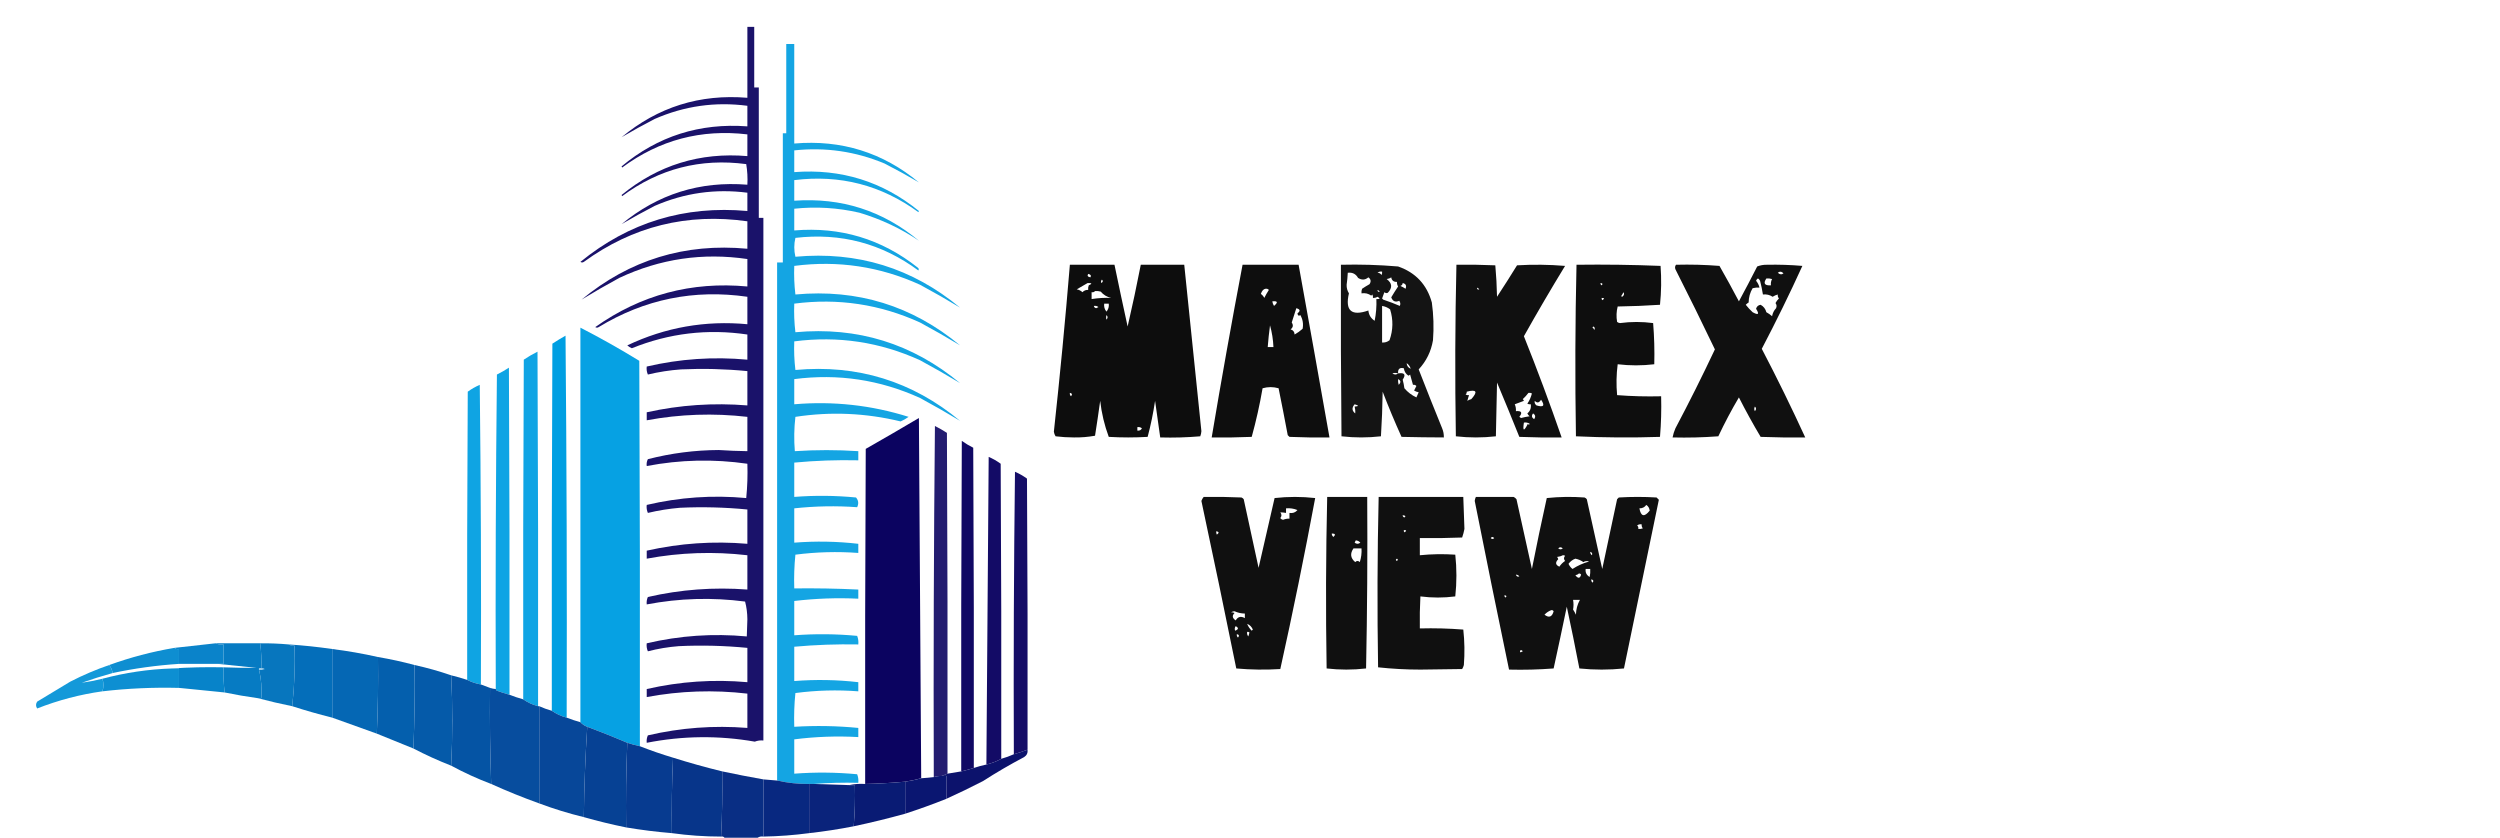 <?xml version="1.0" encoding="UTF-8"?>
<!DOCTYPE svg PUBLIC "-//W3C//DTD SVG 1.1//EN" "http://www.w3.org/Graphics/SVG/1.1/DTD/svg11.dtd">
<svg xmlns="http://www.w3.org/2000/svg" version="1.1" width="2186px" height="733px" style="shape-rendering:geometricPrecision; text-rendering:geometricPrecision; image-rendering:optimizeQuality; fill-rule:evenodd; clip-rule:evenodd" xmlns:xlink="http://www.w3.org/1999/xlink">
<g><path style="opacity:0.933" fill="#0a0260" d="M 653.5,23.5 C 655.5,23.5 657.5,23.5 659.5,23.5C 659.5,41.167 659.5,58.833 659.5,76.5C 660.833,76.5 662.167,76.5 663.5,76.5C 663.5,114.5 663.5,152.5 663.5,190.5C 664.833,190.5 666.167,190.5 667.5,190.5C 667.5,342.833 667.5,495.167 667.5,647.5C 664.881,647.232 662.381,647.565 660,648.5C 628.481,642.993 596.981,643.327 565.5,649.5C 565.244,647.208 565.577,645.041 566.5,643C 595.159,636.321 624.159,634.154 653.5,636.5C 653.5,626.5 653.5,616.5 653.5,606.5C 623.992,603.072 594.658,604.072 565.5,609.5C 565.5,607.167 565.5,604.833 565.5,602.5C 594.51,595.863 623.843,593.863 653.5,596.5C 653.5,586.5 653.5,576.5 653.5,566.5C 633.55,564.557 613.55,564.057 593.5,565C 584.355,565.711 575.355,567.211 566.5,569.5C 565.526,567.257 565.192,564.924 565.5,562.5C 594.374,555.735 623.54,553.735 653,556.5C 653.167,551.5 653.333,546.5 653.5,541.5C 653.471,536.085 652.805,530.918 651.5,526C 622.693,522.228 594.027,523.061 565.5,528.5C 565.244,526.208 565.577,524.041 566.5,522C 595.169,515.433 624.169,513.267 653.5,515.5C 653.5,505.5 653.5,495.5 653.5,485.5C 623.996,482.086 594.663,483.086 565.5,488.5C 565.5,486.167 565.5,483.833 565.5,481.5C 594.514,474.971 623.847,472.971 653.5,475.5C 653.5,465.5 653.5,455.5 653.5,445.5C 633.882,443.582 614.215,443.082 594.5,444C 585.04,444.804 575.707,446.304 566.5,448.5C 565.526,446.257 565.192,443.924 565.5,441.5C 594.18,434.767 623.18,432.767 652.5,435.5C 653.499,425.522 653.832,415.522 653.5,405.5C 624.07,401.25 594.737,401.917 565.5,407.5C 565.201,405.396 565.534,403.396 566.5,401.5C 586.814,396.28 607.48,393.613 628.5,393.5C 636.827,394.055 645.16,394.388 653.5,394.5C 653.5,384.5 653.5,374.5 653.5,364.5C 624,361.101 594.666,362.101 565.5,367.5C 565.5,365.167 565.5,362.833 565.5,360.5C 594.521,354.082 623.855,352.082 653.5,354.5C 653.5,344.5 653.5,334.5 653.5,324.5C 634.212,322.611 614.879,322.111 595.5,323C 585.696,323.71 576.029,325.21 566.5,327.5C 565.526,325.257 565.192,322.924 565.5,320.5C 594.505,313.75 623.838,311.75 653.5,314.5C 653.5,307.167 653.5,299.833 653.5,292.5C 618.715,287.345 585.048,291.345 552.5,304.5C 550.998,303.917 549.665,303.084 548.5,302C 581.764,286.223 616.764,280.056 653.5,283.5C 653.5,275.5 653.5,267.5 653.5,259.5C 606.927,252.781 563.594,261.614 523.5,286C 522.5,286.667 521.5,286.667 520.5,286C 560.309,257.796 604.642,245.962 653.5,250.5C 653.5,242.5 653.5,234.5 653.5,226.5C 614.488,220.763 577.155,226.263 541.5,243C 530.154,249.159 519.154,255.492 508.5,262C 550.516,227.236 598.849,212.403 653.5,217.5C 653.5,209.5 653.5,201.5 653.5,193.5C 600.903,186.066 553.236,197.899 510.5,229C 509.5,229.667 508.5,229.667 507.5,229C 549.962,194.377 598.628,179.543 653.5,184.5C 653.5,179.167 653.5,173.833 653.5,168.5C 625.421,164.885 598.421,168.718 572.5,180C 562.492,185.161 552.825,190.494 543.5,196C 575.352,169.695 612.018,158.195 653.5,161.5C 653.829,155.463 653.496,149.463 652.5,143.5C 612.547,138.197 576.38,147.53 544,171.5C 543.833,171.167 543.667,170.833 543.5,170.5C 575.455,144.338 612.122,133.005 653.5,136.5C 653.5,130.167 653.5,123.833 653.5,117.5C 613.061,112.733 576.561,122.4 544,146.5C 543.833,146.167 543.667,145.833 543.5,145.5C 575.22,119.056 611.887,107.389 653.5,110.5C 653.5,104.5 653.5,98.5 653.5,92.5C 625.41,88.822 598.41,92.656 572.5,104C 562.492,109.161 552.825,114.494 543.5,120C 575.288,93.574 611.955,82.074 653.5,85.5C 653.5,64.833 653.5,44.167 653.5,23.5 Z"/></g>
<g><path style="opacity:0.918" fill="#009ee1" d="M 711.5,685.5 C 710.167,685.5 708.833,685.5 707.5,685.5C 697.907,685.57 688.573,684.57 679.5,682.5C 679.5,531.5 679.5,380.5 679.5,229.5C 681.167,229.5 682.833,229.5 684.5,229.5C 684.5,191.833 684.5,154.167 684.5,116.5C 685.5,116.5 686.5,116.5 687.5,116.5C 687.5,90.5 687.5,64.5 687.5,38.5C 689.833,38.5 692.167,38.5 694.5,38.5C 694.5,67.5 694.5,96.5 694.5,125.5C 735.635,121.992 771.968,133.326 803.5,159.5C 794.056,153.925 784.056,148.425 773.5,143C 748.172,132.405 721.838,128.572 694.5,131.5C 694.5,137.833 694.5,144.167 694.5,150.5C 735.505,147.393 771.838,158.727 803.5,184.5C 803.333,184.833 803.167,185.167 803,185.5C 770.602,161.858 734.435,152.525 694.5,157.5C 694.5,163.5 694.5,169.5 694.5,175.5C 735.743,172.583 772.076,184.25 803.5,210.5C 787.827,199.875 770.494,191.708 751.5,186C 732.695,181.647 713.695,180.48 694.5,182.5C 694.5,188.833 694.5,195.167 694.5,201.5C 734.861,198.123 770.861,208.956 802.5,234C 803.451,234.718 803.617,235.551 803,236.5C 771.002,212.874 735.169,203.374 695.5,208C 694.194,213.446 694.194,218.946 695.5,224.5C 749.757,219.533 797.757,234.366 839.5,269C 828.178,262.159 816.512,255.493 804.5,249C 769.418,233.031 732.751,227.531 694.5,232.5C 694.169,240.86 694.502,249.193 695.5,257.5C 749.757,252.533 797.757,267.366 839.5,302C 828.178,295.159 816.512,288.493 804.5,282C 769.418,266.031 732.751,260.531 694.5,265.5C 694.169,273.86 694.502,282.193 695.5,290.5C 749.757,285.533 797.757,300.366 839.5,335C 828.178,328.159 816.512,321.493 804.5,315C 769.402,299.029 732.735,293.529 694.5,298.5C 694.169,306.86 694.502,315.193 695.5,323.5C 749.758,318.533 797.758,333.367 839.5,368C 828.178,361.159 816.512,354.493 804.5,348C 769.402,332.029 732.735,326.529 694.5,331.5C 694.5,338.833 694.5,346.167 694.5,353.5C 728.594,350.585 761.927,354.251 794.5,364.5C 792.292,366.102 789.959,367.436 787.5,368.5C 757.073,361.117 726.406,359.784 695.5,364.5C 694.334,374.483 694.168,384.483 695,394.5C 713.439,393.287 731.939,393.287 750.5,394.5C 750.5,397.167 750.5,399.833 750.5,402.5C 731.78,402.078 713.114,402.745 694.5,404.5C 694.5,414.5 694.5,424.5 694.5,434.5C 712.508,433.09 730.508,433.257 748.5,435C 750.662,437.522 750.995,440.355 749.5,443.5C 731.168,442.176 712.834,442.509 694.5,444.5C 694.5,454.5 694.5,464.5 694.5,474.5C 713.202,473.022 731.869,473.355 750.5,475.5C 750.5,478.167 750.5,480.833 750.5,483.5C 732.129,482.14 713.795,482.64 695.5,485C 694.514,494.75 694.181,504.584 694.5,514.5C 713.183,514.278 731.85,514.611 750.5,515.5C 750.5,518.167 750.5,520.833 750.5,523.5C 731.908,522.606 713.241,523.273 694.5,525.5C 694.5,535.5 694.5,545.5 694.5,555.5C 712.838,554.103 731.172,554.269 749.5,556C 750.435,558.381 750.768,560.881 750.5,563.5C 731.788,563.15 713.121,563.817 694.5,565.5C 694.5,575.5 694.5,585.5 694.5,595.5C 713.205,594.025 731.872,594.359 750.5,596.5C 750.5,599.167 750.5,601.833 750.5,604.5C 732.129,603.073 713.796,603.573 695.5,606C 694.514,615.75 694.181,625.584 694.5,635.5C 713.182,634.352 731.848,634.686 750.5,636.5C 750.5,639.167 750.5,641.833 750.5,644.5C 731.776,643.45 713.109,644.117 694.5,646.5C 694.5,656.5 694.5,666.5 694.5,676.5C 712.829,675.111 731.163,675.277 749.5,677C 750.435,679.381 750.768,681.881 750.5,684.5C 737.323,684.171 724.323,684.505 711.5,685.5 Z"/></g>
<g><path style="opacity:0.946" fill="#000000" d="M 935.5,231.5 C 948.5,231.5 961.5,231.5 974.5,231.5C 978.226,249.521 982.059,267.521 986,285.5C 990.154,267.553 993.987,249.553 997.5,231.5C 1010.17,231.5 1022.83,231.5 1035.5,231.5C 1040.58,279.962 1045.58,328.462 1050.5,377C 1050.4,378.561 1050.06,380.061 1049.5,381.5C 1037.85,382.499 1026.19,382.832 1014.5,382.5C 1012.97,371.853 1011.47,361.186 1010,350.5C 1008.42,361.167 1006.25,371.667 1003.5,382C 992.167,382.667 980.833,382.667 969.5,382C 965.735,371.851 963.235,361.351 962,350.5C 960.601,360.722 959.101,370.889 957.5,381C 951.411,382.101 945.245,382.601 939,382.5C 933.588,382.488 928.254,382.155 923,381.5C 922.219,380.271 921.719,378.938 921.5,377.5C 926.847,328.42 931.514,279.753 935.5,231.5 Z M 951.5,239.5 C 953.645,239.917 954.312,240.917 953.5,242.5C 951.129,242.108 950.462,241.108 951.5,239.5 Z M 963.5,244.5 C 964.713,245.497 964.546,246.497 963,247.5C 962.53,246.423 962.697,245.423 963.5,244.5 Z M 951.5,253.5 C 949.516,253.383 947.85,254.05 946.5,255.5C 945.088,254.194 943.421,253.36 941.5,253C 944.702,251.11 947.868,249.277 951,247.5C 954.919,247.381 955.253,248.047 952,249.5C 951.51,250.793 951.343,252.127 951.5,253.5 Z M 957.5,254.5 C 959.199,254.34 960.866,254.506 962.5,255C 964.847,257.805 967.847,259.638 971.5,260.5C 966.066,260.246 960.4,260.58 954.5,261.5C 954.5,259.5 954.5,257.5 954.5,255.5C 955.791,255.737 956.791,255.404 957.5,254.5 Z M 965.5,265.5 C 966.833,265.5 968.167,265.5 969.5,265.5C 969.838,268.157 969.171,270.49 967.5,272.5C 965.829,270.49 965.162,268.157 965.5,265.5 Z M 956.5,267.5 C 957.978,267.238 959.311,267.571 960.5,268.5C 959.833,268.833 959.167,269.167 958.5,269.5C 957.287,269.253 956.62,268.586 956.5,267.5 Z M 967.5,275.5 C 968.782,276.708 968.782,278.042 967.5,279.5C 967.094,278.443 967.094,277.109 967.5,275.5 Z M 935.5,343.5 C 937.465,343.948 937.798,344.948 936.5,346.5C 935.614,345.675 935.281,344.675 935.5,343.5 Z M 994.5,373.5 C 995.978,373.238 997.311,373.571 998.5,374.5C 997.68,376.111 996.346,376.778 994.5,376.5C 994.5,375.5 994.5,374.5 994.5,373.5 Z"/></g>
<g><path style="opacity:0.943" fill="#000000" d="M 1086.5,231.5 C 1102.83,231.5 1119.17,231.5 1135.5,231.5C 1144.61,281.818 1153.61,332.151 1162.5,382.5C 1150.83,382.667 1139.16,382.5 1127.5,382C 1127,381.5 1126.5,381 1126,380.5C 1123.44,366.805 1120.77,353.139 1118,339.5C 1113.33,338.167 1108.67,338.167 1104,339.5C 1101.52,353.878 1098.36,368.045 1094.5,382C 1082.84,382.5 1071.17,382.667 1059.5,382.5C 1067.96,332.059 1076.96,281.726 1086.5,231.5 Z M 1106.5,252.5 C 1107.68,252.281 1108.68,252.614 1109.5,253.5C 1108.02,255.765 1106.69,258.099 1105.5,260.5C 1104.77,259.066 1103.77,257.9 1102.5,257C 1103.41,254.298 1104.74,252.798 1106.5,252.5 Z M 1112.5,263.5 C 1117.21,263.008 1117.71,264.341 1114,267.5C 1113.21,266.255 1112.71,264.922 1112.5,263.5 Z M 1133.5,269.5 C 1136.92,270.396 1137.25,271.896 1134.5,274C 1134.8,276.024 1135.63,276.524 1137,275.5C 1139.16,279.262 1139.82,283.262 1139,287.5C 1136.82,289.447 1134.48,291.114 1132,292.5C 1131.89,290.152 1130.72,288.652 1128.5,288C 1130.7,286.33 1131.03,284.33 1129.5,282C 1130.88,277.842 1132.21,273.675 1133.5,269.5 Z M 1110.5,284.5 C 1112.22,290.587 1113.22,296.92 1113.5,303.5C 1111.83,303.5 1110.17,303.5 1108.5,303.5C 1108.98,297.145 1109.65,290.812 1110.5,284.5 Z"/></g>
<g><path style="opacity:0.919" fill="#000000" d="M 1172.5,231.5 C 1189.21,231.092 1205.88,231.592 1222.5,233C 1237.83,238.332 1247.67,248.832 1252,264.5C 1253.52,275.456 1253.85,286.456 1253,297.5C 1251.36,307.282 1247.19,315.782 1240.5,323C 1247.16,340.158 1253.99,357.325 1261,374.5C 1262.08,377.063 1262.58,379.729 1262.5,382.5C 1250.31,382.471 1237.98,382.304 1225.5,382C 1219.61,369.013 1214.11,355.846 1209,342.5C 1208.82,355.545 1208.32,368.545 1207.5,381.5C 1195.94,382.82 1184.44,382.82 1173,381.5C 1172.5,331.501 1172.33,281.501 1172.5,231.5 Z M 1204.5,238.5 C 1205.57,237.566 1206.9,237.232 1208.5,237.5C 1208.65,238.552 1208.48,239.552 1208,240.5C 1207.18,239.177 1206.02,238.511 1204.5,238.5 Z M 1178.5,238.5 C 1182.53,238.006 1185.53,239.506 1187.5,243C 1190.7,245.068 1193.7,244.902 1196.5,242.5C 1198.73,244.099 1199.06,246.099 1197.5,248.5C 1195.27,249.742 1193.1,251.076 1191,252.5C 1190.51,253.793 1190.34,255.127 1190.5,256.5C 1193.69,256.02 1196.52,256.686 1199,258.5C 1199.33,258.167 1199.67,257.833 1200,257.5C 1200.48,258.448 1200.65,259.448 1200.5,260.5C 1201.93,260.579 1203.26,260.246 1204.5,259.5C 1207.13,261.005 1206.8,261.671 1203.5,261.5C 1203.76,267.898 1203.26,274.231 1202,280.5C 1198.7,278.375 1196.87,275.375 1196.5,271.5C 1181.67,276.66 1176,271.66 1179.5,256.5C 1178.08,254.213 1177.41,251.713 1177.5,249C 1178,245.51 1178.33,242.01 1178.5,238.5 Z M 1216.5,242.5 C 1216.93,245.259 1218.6,246.592 1221.5,246.5C 1221.42,247.93 1221.75,249.264 1222.5,250.5C 1220.41,253.592 1218.41,256.759 1216.5,260C 1217.82,263.494 1220.15,264.494 1223.5,263C 1224.55,264.388 1224.72,265.888 1224,267.5C 1219.56,265.581 1214.72,263.748 1209.5,262C 1209.17,261.667 1208.83,261.333 1208.5,261C 1209.1,259.175 1209.77,257.341 1210.5,255.5C 1211.45,256.326 1212.45,256.492 1213.5,256C 1217.71,251.624 1217.37,247.624 1212.5,244C 1214.06,243.79 1215.39,243.29 1216.5,242.5 Z M 1226.5,247.5 C 1229.24,248.072 1230.08,249.738 1229,252.5C 1227.58,251.54 1226.08,250.707 1224.5,250C 1225.76,249.583 1226.42,248.75 1226.5,247.5 Z M 1204.5,253.5 C 1205.29,253.783 1205.96,254.283 1206.5,255C 1205.18,255.528 1204.52,255.028 1204.5,253.5 Z M 1208.5,267.5 C 1211.09,267.918 1213.42,268.918 1215.5,270.5C 1218.33,279.581 1218.16,288.581 1215,297.5C 1213.1,299.016 1210.94,299.683 1208.5,299.5C 1208.5,288.833 1208.5,278.167 1208.5,267.5 Z M 1233.5,322.5 C 1231.24,321.438 1230.08,319.772 1230,317.5C 1231.8,318.789 1232.97,320.456 1233.5,322.5 Z M 1222.5,326.5 C 1222.19,322.668 1223.86,321.168 1227.5,322C 1227.89,324.781 1229.23,326.947 1231.5,328.5C 1232.09,328.291 1232.59,327.957 1233,327.5C 1233.85,330.521 1234.68,333.521 1235.5,336.5C 1236.68,336.281 1237.68,336.614 1238.5,337.5C 1237.83,338.833 1237.17,340.167 1236.5,341.5C 1237.73,342.281 1239.06,342.781 1240.5,343C 1239.91,344.509 1239.24,346.009 1238.5,347.5C 1234.39,345.586 1230.89,342.919 1228,339.5C 1227.66,336.964 1227.16,334.464 1226.5,332C 1229.52,327.493 1228.19,325.659 1222.5,326.5 Z M 1222.5,326.5 C 1220.97,327.788 1219.3,327.788 1217.5,326.5C 1219,325.948 1220.67,325.948 1222.5,326.5 Z M 1222.5,331.5 C 1224.97,332.749 1225.14,334.415 1223,336.5C 1222.51,334.866 1222.34,333.199 1222.5,331.5 Z M 1184.5,353.5 C 1188.29,354.596 1188.29,355.263 1184.5,355.5C 1185.01,357.512 1185.18,359.512 1185,361.5C 1182.06,359.144 1181.89,356.478 1184.5,353.5 Z"/></g>
<g><path style="opacity:0.935" fill="#000000" d="M 1273.5,231.5 C 1284.84,231.333 1296.17,231.5 1307.5,232C 1308.32,241.089 1308.82,250.256 1309,259.5C 1314.96,250.418 1320.79,241.251 1326.5,232C 1340.51,231.167 1354.51,231.334 1368.5,232.5C 1356.1,252.815 1344.1,273.315 1332.5,294C 1344.19,323.235 1355.19,352.735 1365.5,382.5C 1353.16,382.667 1340.83,382.5 1328.5,382C 1322.15,366.125 1315.65,350.291 1309,334.5C 1308.67,350.167 1308.33,365.833 1308,381.5C 1296.33,382.833 1284.67,382.833 1273,381.5C 1272.17,331.429 1272.34,281.429 1273.5,231.5 Z M 1291.5,251.5 C 1292.29,251.783 1292.96,252.283 1293.5,253C 1292.18,253.528 1291.52,253.028 1291.5,251.5 Z M 1282.5,342.5 C 1291.09,340.254 1292.42,342.421 1286.5,349C 1285.23,349.309 1284.07,349.809 1283,350.5C 1283.49,348.956 1283.99,347.29 1284.5,345.5C 1283.45,345.649 1282.45,345.483 1281.5,345C 1282.25,344.329 1282.59,343.496 1282.5,342.5 Z M 1336.5,343.5 C 1337.55,343.351 1338.55,343.517 1339.5,344C 1338.72,347.225 1337.39,350.225 1335.5,353C 1336.45,353.483 1337.45,353.649 1338.5,353.5C 1338.99,356.755 1337.99,359.422 1335.5,361.5C 1335.98,362.478 1336.64,363.311 1337.5,364C 1334.96,364.339 1332.46,364.839 1330,365.5C 1329.5,365.167 1329,364.833 1328.5,364.5C 1331.46,360.769 1330.46,359.102 1325.5,359.5C 1325.68,357.409 1325.35,355.409 1324.5,353.5C 1327.17,352.5 1329.83,351.5 1332.5,350.5C 1332.29,349.914 1331.96,349.414 1331.5,349C 1333.34,347.322 1335.01,345.489 1336.5,343.5 Z M 1347.5,349.5 C 1351.08,354.702 1349.75,356.369 1343.5,354.5C 1342.11,353.409 1341.61,352.076 1342,350.5C 1344.01,352.628 1345.84,352.295 1347.5,349.5 Z M 1340.5,361.5 C 1342.56,362.751 1342.89,364.418 1341.5,366.5C 1339.3,365.218 1338.96,363.551 1340.5,361.5 Z M 1332.5,369.5 C 1334.29,369.215 1335.95,369.548 1337.5,370.5C 1337.15,371.696 1336.65,371.696 1336,370.5C 1332.5,377.474 1331.33,377.14 1332.5,369.5 Z"/></g>
<g><path style="opacity:0.945" fill="#000000" d="M 1378.5,231.5 C 1403.07,231.172 1427.57,231.506 1452,232.5C 1452.83,243.848 1452.67,255.181 1451.5,266.5C 1439.21,267.314 1426.88,267.814 1414.5,268C 1413.37,272.413 1413.2,276.913 1414,281.5C 1414.72,282.059 1415.56,282.392 1416.5,282.5C 1426.16,281.217 1435.82,281.217 1445.5,282.5C 1446.48,294.449 1446.81,306.449 1446.5,318.5C 1435.82,319.787 1425.15,319.787 1414.5,318.5C 1413.33,327.482 1413.17,336.482 1414,345.5C 1426.75,346.489 1439.59,346.822 1452.5,346.5C 1452.82,358.414 1452.49,370.247 1451.5,382C 1426.93,382.827 1402.43,382.661 1378,381.5C 1377.17,331.429 1377.34,281.429 1378.5,231.5 Z M 1399.5,247.5 C 1401.34,247.639 1401.67,248.306 1400.5,249.5C 1399.7,249.043 1399.37,248.376 1399.5,247.5 Z M 1419.5,255.5 C 1420.52,256.892 1420.19,258.225 1418.5,259.5C 1418.17,259.333 1417.83,259.167 1417.5,259C 1418.31,257.887 1418.97,256.721 1419.5,255.5 Z M 1400.5,260.5 C 1403,260.511 1403.17,261.178 1401,262.5C 1400.54,261.906 1400.37,261.239 1400.5,260.5 Z M 1392.5,286.5 C 1392.56,285.957 1392.89,285.624 1393.5,285.5C 1394.58,286.365 1394.75,287.365 1394,288.5C 1393.72,287.584 1393.22,286.918 1392.5,286.5 Z"/></g>
<g><path style="opacity:0.934" fill="#000000" d="M 1465.5,231.5 C 1478.23,231.172 1490.9,231.505 1503.5,232.5C 1509.36,242.742 1515.02,253.076 1520.5,263.5C 1525.96,253.412 1531.29,243.246 1536.5,233C 1539.21,231.943 1542.04,231.443 1545,231.5C 1555.44,231.287 1565.77,231.62 1576,232.5C 1564.94,256.782 1553.11,280.949 1540.5,305C 1553.85,330.529 1566.51,356.362 1578.5,382.5C 1565.5,382.667 1552.5,382.5 1539.5,382C 1532.74,370.642 1526.41,359.142 1520.5,347.5C 1514.01,358.482 1508.01,369.815 1502.5,381.5C 1489.18,382.499 1475.85,382.833 1462.5,382.5C 1463.03,379.763 1463.86,377.096 1465,374.5C 1477.03,351.774 1488.53,328.774 1499.5,305.5C 1488.27,282.049 1476.77,258.715 1465,235.5C 1464.42,234.072 1464.59,232.738 1465.5,231.5 Z M 1554.5,238.5 C 1556.18,237.156 1557.85,237.323 1559.5,239C 1557.95,240.303 1556.28,240.136 1554.5,238.5 Z M 1554.5,257.5 C 1554.33,258.822 1554.66,259.989 1555.5,261C 1554.26,262.154 1553.26,263.488 1552.5,265C 1553.55,266.388 1553.72,267.888 1553,269.5C 1551.18,271.416 1550.02,273.749 1549.5,276.5C 1547.97,275.139 1546.3,273.972 1544.5,273C 1543.76,270.093 1542.09,267.927 1539.5,266.5C 1537.43,266.785 1536.1,267.952 1535.5,270C 1538.59,274.808 1537.59,275.808 1532.5,273C 1530.32,270.984 1528.32,268.817 1526.5,266.5C 1527.24,265.713 1528.08,265.047 1529,264.5C 1529.07,259.948 1530.24,255.782 1532.5,252C 1534.47,251.505 1536.47,251.338 1538.5,251.5C 1537.99,249.302 1536.99,247.302 1535.5,245.5C 1536.52,242.972 1537.68,242.972 1539,245.5C 1540.03,249.473 1540.86,253.473 1541.5,257.5C 1544.62,257.156 1547.45,257.823 1550,259.5C 1551.41,258.586 1552.91,257.92 1554.5,257.5 Z M 1544.5,243.5 C 1546.2,243.34 1547.87,243.506 1549.5,244C 1548.59,245.699 1548.26,247.533 1548.5,249.5C 1542.93,249.825 1541.6,247.825 1544.5,243.5 Z M 1534.5,355.5 C 1535.78,356.708 1535.78,358.042 1534.5,359.5C 1533.71,358.3 1533.71,356.967 1534.5,355.5 Z"/></g>
<g><path style="opacity:0.976" fill="#009fe2" d="M 559.5,652.5 C 555.765,651.699 552.099,650.699 548.5,649.5C 537.014,644.597 525.347,639.931 513.5,635.5C 511.19,634.675 509.19,633.342 507.5,631.5C 507.5,516.5 507.5,401.5 507.5,286.5C 524.974,295.49 542.14,305.157 559,315.5C 559.5,427.833 559.667,540.166 559.5,652.5 Z"/></g>
<g><path style="opacity:0.999" fill="#009fe2" d="M 495.5,627.5 C 490.715,626.249 486.381,624.249 482.5,621.5C 482.333,514.499 482.5,407.499 483,300.5C 486.75,298.041 490.583,295.708 494.5,293.5C 495.5,404.831 495.833,516.165 495.5,627.5 Z"/></g>
<g><path style="opacity:0.94" fill="#009ee2" d="M 470.5,617.5 C 465.715,616.249 461.381,614.249 457.5,611.5C 457.333,512.499 457.5,413.499 458,314.5C 461.836,311.914 465.836,309.581 470,307.5C 470.5,410.833 470.667,514.166 470.5,617.5 Z"/></g>
<g><path style="opacity:0.945" fill="#009fe2" d="M 445.5,607.5 C 441.832,606.444 438.165,605.278 434.5,604C 433.944,603.617 433.611,603.117 433.5,602.5C 433.167,510.831 433.5,419.164 434.5,327.5C 438.129,325.7 441.629,323.7 445,321.5C 445.5,416.833 445.667,512.166 445.5,607.5 Z"/></g>
<g><path style="opacity:0.938" fill="#009fe2" d="M 420.5,598.5 C 416.216,597.739 412.216,596.405 408.5,594.5C 408.333,510.499 408.5,426.499 409,342.5C 412.256,340.121 415.756,338.121 419.5,336.5C 420.5,423.831 420.833,511.164 420.5,598.5 Z"/></g>
<g><path style="opacity:0.996" fill="#0a0260" d="M 805.5,680.5 C 800.887,681.79 796.22,682.79 791.5,683.5C 779.859,684.575 768.192,685.242 756.5,685.5C 756.333,587.833 756.5,490.166 757,392.5C 772.582,383.626 788.082,374.626 803.5,365.5C 804.167,470.666 804.833,575.666 805.5,680.5 Z"/></g>
<g><path style="opacity:0.891" fill="#0a0260" d="M 828.5,676.5 C 826.833,677.167 825.167,677.833 823.5,678.5C 821.097,678.448 818.764,678.781 816.5,679.5C 816.167,577.164 816.5,474.831 817.5,372.5C 821.129,374.3 824.629,376.3 828,378.5C 828.5,477.833 828.667,577.166 828.5,676.5 Z"/></g>
<g><path style="opacity:0.972" fill="#0a0260" d="M 851.5,671.5 C 847.893,672.652 844.227,673.652 840.5,674.5C 840.333,578.166 840.5,481.833 841,385.5C 844.168,387.752 847.501,389.752 851,391.5C 851.5,484.833 851.667,578.166 851.5,671.5 Z"/></g>
<g><path style="opacity:0.959" fill="#0a0260" d="M 875.5,663.5 C 871.478,665.734 867.144,667.401 862.5,668.5C 863.164,578.901 863.831,489.235 864.5,399.5C 868.244,401.121 871.744,403.121 875,405.5C 875.5,491.499 875.667,577.499 875.5,663.5 Z"/></g>
<g><path style="opacity:0.95" fill="#0a0260" d="M 898.5,655.5 C 894.562,657.035 890.562,658.368 886.5,659.5C 886.167,577.164 886.5,494.831 887.5,412.5C 891.244,414.121 894.744,416.121 898,418.5C 898.5,497.499 898.667,576.499 898.5,655.5 Z"/></g>
<g><path style="opacity:0.934" fill="#000000" d="M 1052.5,434.5 C 1063.51,434.333 1074.51,434.5 1085.5,435C 1086.31,435.308 1086.97,435.808 1087.5,436.5C 1091.83,456.488 1096.17,476.488 1100.5,496.5C 1105.16,476.184 1109.83,455.851 1114.5,435.5C 1126.36,434.175 1138.2,434.175 1150,435.5C 1140.68,485.466 1130.52,535.299 1119.5,585C 1106.59,585.822 1093.76,585.655 1081,584.5C 1071.1,535.591 1060.93,486.758 1050.5,438C 1050.98,436.697 1051.64,435.531 1052.5,434.5 Z M 1124.5,444.5 C 1127.98,444.184 1131.31,444.684 1134.5,446C 1132.68,448.137 1130.35,448.97 1127.5,448.5C 1127.5,450.167 1127.5,451.833 1127.5,453.5C 1125.6,453.433 1123.77,453.767 1122,454.5C 1120.94,454.37 1120.11,453.87 1119.5,453C 1120.83,451.333 1120.83,449.667 1119.5,448C 1121.11,448.019 1122.77,448.185 1124.5,448.5C 1124.5,447.167 1124.5,445.833 1124.5,444.5 Z M 1063.5,464.5 C 1065.97,464.947 1066.14,465.947 1064,467.5C 1063.52,466.552 1063.35,465.552 1063.5,464.5 Z M 1076.5,535.5 C 1077.27,534.853 1078.27,534.52 1079.5,534.5C 1082.38,535.795 1085.38,536.462 1088.5,536.5C 1088.5,537.833 1088.5,539.167 1088.5,540.5C 1085.11,538.523 1082.44,539.19 1080.5,542.5C 1077.49,540.473 1077.16,538.306 1079.5,536C 1078.55,535.517 1077.55,535.351 1076.5,535.5 Z M 1090.5,545.5 C 1092.81,546.388 1094.48,548.054 1095.5,550.5C 1095.17,550.833 1094.83,551.167 1094.5,551.5C 1092.72,549.736 1091.39,547.736 1090.5,545.5 Z M 1080.5,547.5 C 1083.23,548.991 1083.06,550.325 1080,551.5C 1079.42,550.072 1079.59,548.738 1080.5,547.5 Z M 1090.5,552.5 C 1091.24,552.369 1091.91,552.536 1092.5,553C 1092.27,554.135 1091.94,555.302 1091.5,556.5C 1090.57,555.311 1090.24,553.978 1090.5,552.5 Z M 1081.5,554.5 C 1083.46,554.948 1083.8,555.948 1082.5,557.5C 1081.61,556.675 1081.28,555.675 1081.5,554.5 Z"/></g>
<g><path style="opacity:0.937" fill="#000000" d="M 1160.5,434.5 C 1172.17,434.5 1183.83,434.5 1195.5,434.5C 1195.83,484.504 1195.5,534.504 1194.5,584.5C 1182.97,585.825 1171.47,585.825 1160,584.5C 1159.17,534.429 1159.34,484.429 1160.5,434.5 Z M 1164.5,466.5 C 1167.55,466.494 1168.05,467.494 1166,469.5C 1164.96,468.756 1164.46,467.756 1164.5,466.5 Z M 1185.5,472.5 C 1187.09,472.628 1188.42,473.295 1189.5,474.5C 1187.83,475.833 1186.17,475.833 1184.5,474.5C 1184.86,473.817 1185.2,473.15 1185.5,472.5 Z M 1183.5,479.5 C 1185.83,479.5 1188.17,479.5 1190.5,479.5C 1190.77,483.605 1190.27,487.605 1189,491.5C 1187.67,490.167 1186.33,490.167 1185,491.5C 1180.84,488.038 1180.34,484.038 1183.5,479.5 Z"/></g>
<g><path style="opacity:0.936" fill="#000000" d="M 1205.5,434.5 C 1230.17,434.5 1254.83,434.5 1279.5,434.5C 1279.83,443.837 1280.17,453.171 1280.5,462.5C 1280.02,465.083 1279.35,467.583 1278.5,470C 1266.17,470.5 1253.84,470.667 1241.5,470.5C 1241.5,475.5 1241.5,480.5 1241.5,485.5C 1251.81,484.463 1262.14,484.296 1272.5,485C 1273.82,497.104 1273.82,509.271 1272.5,521.5C 1262.3,522.824 1252.14,522.824 1242,521.5C 1241.5,530.827 1241.33,540.161 1241.5,549.5C 1254.18,549.168 1266.85,549.501 1279.5,550.5C 1280.64,560.786 1280.81,571.12 1280,581.5C 1279.69,582.766 1279.19,583.933 1278.5,585C 1266.33,585.167 1254.17,585.333 1242,585.5C 1229.44,585.49 1217.11,584.823 1205,583.5C 1204.18,533.805 1204.35,484.138 1205.5,434.5 Z M 1226.5,450.5 C 1228.98,450.73 1229.48,451.397 1228,452.5C 1226.97,452.164 1226.47,451.497 1226.5,450.5 Z M 1246.5,460.5 C 1246.52,458.972 1247.18,458.472 1248.5,459C 1247.96,459.717 1247.29,460.217 1246.5,460.5 Z M 1246.5,460.5 C 1247.29,460.217 1247.96,459.717 1248.5,459C 1247.18,458.472 1246.52,458.972 1246.5,460.5 Z M 1227.5,463.5 C 1230,463.511 1230.17,464.178 1228,465.5C 1227.54,464.906 1227.37,464.239 1227.5,463.5 Z M 1221.5,490.5 C 1220.23,489.923 1220.23,489.257 1221.5,488.5C 1222.46,488.97 1222.46,489.637 1221.5,490.5 Z"/></g>
<g><path style="opacity:0.934" fill="#000000" d="M 1290.5,434.5 C 1301.62,434.575 1312.62,434.575 1323.5,434.5C 1324.48,434.977 1325.31,435.643 1326,436.5C 1330.5,456.837 1335,477.17 1339.5,497.5C 1343.58,476.783 1347.91,456.116 1352.5,435.5C 1363.45,434.356 1374.45,434.189 1385.5,435C 1386.31,435.308 1386.97,435.808 1387.5,436.5C 1392.06,456.817 1396.56,477.151 1401,497.5C 1405.33,477.176 1409.67,456.843 1414,436.5C 1414.5,436 1415,435.5 1415.5,435C 1426.5,434.333 1437.5,434.333 1448.5,435C 1449.17,435.667 1449.83,436.333 1450.5,437C 1440.34,486.133 1430.17,535.3 1420,584.5C 1407,585.833 1394,585.833 1381,584.5C 1377.54,566.46 1373.88,548.46 1370,530.5C 1366.28,548.477 1362.45,566.477 1358.5,584.5C 1345.52,585.499 1332.52,585.832 1319.5,585.5C 1309.27,536.399 1299.27,487.233 1289.5,438C 1289.65,436.744 1289.98,435.577 1290.5,434.5 Z M 1439.5,441.5 C 1441.22,442.574 1442.22,444.241 1442.5,446.5C 1437.8,452.4 1434.8,451.734 1433.5,444.5C 1436.09,444.539 1438.09,443.539 1439.5,441.5 Z M 1431.5,459.5 C 1432.57,458.566 1433.9,458.232 1435.5,458.5C 1435.33,459.822 1435.66,460.989 1436.5,462C 1435.21,462.49 1433.87,462.657 1432.5,462.5C 1432.74,461.209 1432.4,460.209 1431.5,459.5 Z M 1303.5,470.5 C 1304.39,469.224 1305.39,469.224 1306.5,470.5C 1305.58,471.562 1304.58,471.562 1303.5,470.5 Z M 1362.5,479.5 C 1363.71,478.218 1365.04,478.218 1366.5,479.5C 1365.19,480.626 1363.86,480.626 1362.5,479.5 Z M 1390.5,482.5 C 1392.08,483.002 1392.58,484.002 1392,485.5C 1390.96,484.756 1390.46,483.756 1390.5,482.5 Z M 1366.5,485.5 C 1367.24,485.369 1367.91,485.536 1368.5,486C 1367.25,487.458 1367.25,488.958 1368.5,490.5C 1366.5,491.833 1364.83,493.5 1363.5,495.5C 1360.09,493.978 1359.76,491.812 1362.5,489C 1362.36,488.228 1362.02,487.561 1361.5,487C 1363.38,486.802 1365.05,486.302 1366.5,485.5 Z M 1377.5,488.5 C 1380,488.98 1382.34,489.98 1384.5,491.5C 1386.1,490.515 1387.76,490.349 1389.5,491C 1384.3,492.432 1379.47,494.599 1375,497.5C 1373.48,496.303 1372.31,494.803 1371.5,493C 1373.14,490.837 1375.14,489.337 1377.5,488.5 Z M 1386.5,497.5 C 1387.83,497.5 1389.17,497.5 1390.5,497.5C 1390.66,499.857 1390.5,502.19 1390,504.5C 1387.26,502.933 1386.09,500.599 1386.5,497.5 Z M 1380.5,501.5 C 1381.38,501.369 1382.04,501.702 1382.5,502.5C 1381.56,505.879 1379.89,506.046 1377.5,503C 1378.74,502.768 1379.74,502.268 1380.5,501.5 Z M 1325.5,502.5 C 1326.76,502.461 1327.76,502.961 1328.5,504C 1327,504.585 1326,504.085 1325.5,502.5 Z M 1391.5,506.5 C 1393.33,507.14 1393.67,508.14 1392.5,509.5C 1391.61,508.675 1391.28,507.675 1391.5,506.5 Z M 1315.5,520.5 C 1317.34,520.639 1317.67,521.306 1316.5,522.5C 1315.7,522.043 1315.37,521.376 1315.5,520.5 Z M 1375.5,524.5 C 1377.5,524.5 1379.5,524.5 1381.5,524.5C 1379.28,528.466 1378.11,532.8 1378,537.5C 1377.29,535.919 1376.46,534.419 1375.5,533C 1376.01,530.282 1376.01,527.449 1375.5,524.5 Z M 1356.5,533.5 C 1357.38,533.369 1358.04,533.702 1358.5,534.5C 1357.12,539.513 1354.45,540.513 1350.5,537.5C 1352.22,535.648 1354.22,534.314 1356.5,533.5 Z M 1329.5,568.5 C 1330.38,568.369 1331.04,568.702 1331.5,569.5C 1329.19,570.873 1328.52,570.54 1329.5,568.5 Z"/></g>
<g><path style="opacity:0.979" fill="#0373bd" d="M 227.5,562.5 C 235.854,562.427 244.188,562.76 252.5,563.5C 253.919,564.451 255.585,564.784 257.5,564.5C 258.153,582.532 257.486,600.198 255.5,617.5C 245.318,615.453 235.318,613.119 225.5,610.5C 226.5,610.5 227.5,610.5 228.5,610.5C 229.088,601.897 228.422,593.564 226.5,585.5C 228.199,585.66 229.866,585.494 231.5,585C 230.552,584.517 229.552,584.351 228.5,584.5C 228.797,577.08 228.464,569.746 227.5,562.5 Z"/></g>
<g><path style="opacity:0.963" fill="#027fc8" d="M 188.5,562.5 C 190.607,563.468 192.941,563.802 195.5,563.5C 195.5,569.167 195.5,574.833 195.5,580.5C 193.833,580.5 192.167,580.5 190.5,580.5C 179.167,580.5 167.833,580.5 156.5,580.5C 156.5,576.167 156.5,571.833 156.5,567.5C 154.901,567.768 153.568,567.434 152.5,566.5C 164.545,565.163 176.545,563.829 188.5,562.5 Z"/></g>
<g><path style="opacity:0.992" fill="#036db9" d="M 252.5,563.5 C 265.229,564.322 277.895,565.655 290.5,567.5C 290.5,587.5 290.5,607.5 290.5,627.5C 278.622,624.536 266.956,621.203 255.5,617.5C 257.486,600.198 258.153,582.532 257.5,564.5C 255.585,564.784 253.919,564.451 252.5,563.5 Z"/></g>
<g><path style="opacity:0.992" fill="#0466b3" d="M 290.5,567.5 C 303.98,569.191 317.313,571.524 330.5,574.5C 330.831,597.006 330.497,619.34 329.5,641.5C 316.425,636.81 303.425,632.144 290.5,627.5C 290.5,607.5 290.5,587.5 290.5,567.5 Z"/></g>
<g><path style="opacity:0.942" fill="#0188cf" d="M 152.5,566.5 C 153.568,567.434 154.901,567.768 156.5,567.5C 156.5,571.833 156.5,576.167 156.5,580.5C 136.975,581.765 117.642,584.432 98.5,588.5C 98.083,585.841 97.083,583.508 95.5,581.5C 113.972,574.798 132.972,569.798 152.5,566.5 Z"/></g>
<g><path style="opacity:0.995" fill="#045fad" d="M 330.5,574.5 C 341.283,576.323 351.949,578.656 362.5,581.5C 362.831,606.006 362.498,630.339 361.5,654.5C 350.757,650.147 340.091,645.813 329.5,641.5C 330.497,619.34 330.831,597.006 330.5,574.5 Z"/></g>
<g><path style="opacity:0.994" fill="#055aa9" d="M 362.5,581.5 C 373.361,583.881 384.028,586.881 394.5,590.5C 395.827,616.931 395.827,643.264 394.5,669.5C 383.17,665.064 372.17,660.064 361.5,654.5C 362.498,630.339 362.831,606.006 362.5,581.5 Z"/></g>
<g><path style="opacity:0.923" fill="#0291d6" d="M 95.5,581.5 C 97.083,583.508 98.083,585.841 98.5,588.5C 89.522,590.991 80.522,593.824 71.5,597C 77.505,596.169 83.505,595.002 89.5,593.5C 90.833,597.167 90.833,600.833 89.5,604.5C 69.908,607.253 50.908,612.253 32.5,619.5C 31.167,617.5 31.167,615.5 32.5,613.5C 42.134,607.68 51.801,601.847 61.5,596C 72.507,590.328 83.841,585.494 95.5,581.5 Z"/></g>
<g><path style="opacity:0.971" fill="#0180c8" d="M 150.5,584.5 C 165.324,583.504 180.324,583.171 195.5,583.5C 195.203,590.92 195.536,598.254 196.5,605.5C 183.119,604.162 169.785,602.829 156.5,601.5C 156.5,595.833 156.5,590.167 156.5,584.5C 154.5,584.5 152.5,584.5 150.5,584.5 Z"/></g>
<g><path style="opacity:0.982" fill="#0379c2" d="M 188.5,562.5 C 201.5,562.5 214.5,562.5 227.5,562.5C 228.464,569.746 228.797,577.08 228.5,584.5C 226.599,584.246 225.933,584.58 226.5,585.5C 228.422,593.564 229.088,601.897 228.5,610.5C 227.5,610.5 226.5,610.5 225.5,610.5C 215.653,609.137 205.986,607.471 196.5,605.5C 195.536,598.254 195.203,590.92 195.5,583.5C 205.174,583.876 214.841,584.043 224.5,584C 213.021,582.753 201.688,581.586 190.5,580.5C 192.167,580.5 193.833,580.5 195.5,580.5C 195.5,574.833 195.5,569.167 195.5,563.5C 192.941,563.802 190.607,563.468 188.5,562.5 Z"/></g>
<g><path style="opacity:0.953" fill="#0289cf" d="M 150.5,584.5 C 152.5,584.5 154.5,584.5 156.5,584.5C 156.5,590.167 156.5,595.833 156.5,601.5C 134.082,600.925 111.749,601.925 89.5,604.5C 90.833,600.833 90.833,597.167 89.5,593.5C 109.451,588.173 129.785,585.173 150.5,584.5 Z"/></g>
<g><path style="opacity:0.995" fill="#0554a4" d="M 394.5,590.5 C 399.224,591.63 403.891,592.964 408.5,594.5C 412.216,596.405 416.216,597.739 420.5,598.5C 423.172,599.501 425.838,600.501 428.5,601.5C 428.176,629.574 428.509,657.574 429.5,685.5C 417.418,680.924 405.752,675.591 394.5,669.5C 395.827,643.264 395.827,616.931 394.5,590.5 Z"/></g>
<g><path style="opacity:0.996" fill="#064d9e" d="M 428.5,601.5 C 430.117,602.038 431.784,602.371 433.5,602.5C 433.611,603.117 433.944,603.617 434.5,604C 438.165,605.278 441.832,606.444 445.5,607.5C 449.438,609.035 453.438,610.368 457.5,611.5C 461.381,614.249 465.715,616.249 470.5,617.5C 470.833,617.5 471.167,617.5 471.5,617.5C 471.5,645.833 471.5,674.167 471.5,702.5C 457.273,697.387 443.273,691.72 429.5,685.5C 428.509,657.574 428.176,629.574 428.5,601.5 Z"/></g>
<g><path style="opacity:0.996" fill="#064799" d="M 471.5,617.5 C 475.054,619.109 478.721,620.442 482.5,621.5C 486.381,624.249 490.715,626.249 495.5,627.5C 499.438,629.035 503.438,630.368 507.5,631.5C 509.19,633.342 511.19,634.675 513.5,635.5C 511.822,661.553 510.822,687.886 510.5,714.5C 497.257,711.273 484.257,707.273 471.5,702.5C 471.5,674.167 471.5,645.833 471.5,617.5 Z"/></g>
<g><path style="opacity:0.998" fill="#064194" d="M 513.5,635.5 C 525.347,639.931 537.014,644.597 548.5,649.5C 547.502,673.994 547.169,698.661 547.5,723.5C 535.051,720.971 522.718,717.971 510.5,714.5C 510.822,687.886 511.822,661.553 513.5,635.5 Z"/></g>
<g><path style="opacity:0.999" fill="#073b90" d="M 548.5,649.5 C 552.099,650.699 555.765,651.699 559.5,652.5C 569.012,656.226 578.679,659.56 588.5,662.5C 587.511,684.425 587.178,706.425 587.5,728.5C 574.095,727.394 560.761,725.728 547.5,723.5C 547.169,698.661 547.502,673.994 548.5,649.5 Z"/></g>
<g><path style="opacity:0.997" fill="#07358a" d="M 588.5,662.5 C 602.684,666.963 617.017,670.963 631.5,674.5C 631.82,693.576 631.487,712.576 630.5,731.5C 616.045,731.491 601.712,730.491 587.5,728.5C 587.178,706.425 587.511,684.425 588.5,662.5 Z"/></g>
<g><path style="opacity:0.982" fill="#090f6a" d="M 898.5,655.5 C 898.838,658.325 897.838,660.492 895.5,662C 883.172,668.495 871.172,675.495 859.5,683C 848.929,688.453 838.262,693.619 827.5,698.5C 827.5,691.833 827.5,685.167 827.5,678.5C 826.167,678.5 824.833,678.5 823.5,678.5C 825.167,677.833 826.833,677.167 828.5,676.5C 832.5,675.833 836.5,675.167 840.5,674.5C 844.227,673.652 847.893,672.652 851.5,671.5C 855.095,670.303 858.761,669.303 862.5,668.5C 867.144,667.401 871.478,665.734 875.5,663.5C 879.279,662.442 882.946,661.109 886.5,659.5C 890.562,658.368 894.562,657.035 898.5,655.5 Z"/></g>
<g><path style="opacity:0.996" fill="#082e84" d="M 631.5,674.5 C 643.489,677.053 655.489,679.386 667.5,681.5C 667.5,698.167 667.5,714.833 667.5,731.5C 665.585,731.216 663.919,731.549 662.5,732.5C 652.833,732.5 643.167,732.5 633.5,732.5C 632.791,731.596 631.791,731.263 630.5,731.5C 631.487,712.576 631.82,693.576 631.5,674.5 Z"/></g>
<g><path style="opacity:0.99" fill="#091570" d="M 823.5,678.5 C 824.833,678.5 826.167,678.5 827.5,678.5C 827.5,685.167 827.5,691.833 827.5,698.5C 815.648,703.229 803.648,707.562 791.5,711.5C 791.5,702.167 791.5,692.833 791.5,683.5C 796.22,682.79 800.887,681.79 805.5,680.5C 809.179,680.276 812.846,679.942 816.5,679.5C 818.764,678.781 821.097,678.448 823.5,678.5 Z"/></g>
<g><path style="opacity:0.994" fill="#082880" d="M 667.5,681.5 C 671.5,681.833 675.5,682.167 679.5,682.5C 688.573,684.57 697.907,685.57 707.5,685.5C 707.5,699.833 707.5,714.167 707.5,728.5C 694.236,730.272 680.903,731.272 667.5,731.5C 667.5,714.833 667.5,698.167 667.5,681.5 Z"/></g>
<g><path style="opacity:0.993" fill="#091b74" d="M 791.5,683.5 C 791.5,692.833 791.5,702.167 791.5,711.5C 776.616,715.638 761.616,719.304 746.5,722.5C 747.479,710.58 747.812,698.58 747.5,686.5C 745.833,686.5 744.167,686.5 742.5,686.5C 746.97,685.514 751.637,685.181 756.5,685.5C 768.192,685.242 779.859,684.575 791.5,683.5 Z"/></g>
<g><path style="opacity:0.992" fill="#09227a" d="M 707.5,685.5 C 708.833,685.5 710.167,685.5 711.5,685.5C 721.835,685.792 732.168,686.125 742.5,686.5C 744.167,686.5 745.833,686.5 747.5,686.5C 747.812,698.58 747.479,710.58 746.5,722.5C 733.587,725.041 720.587,727.041 707.5,728.5C 707.5,714.167 707.5,699.833 707.5,685.5 Z"/></g>
</svg>
